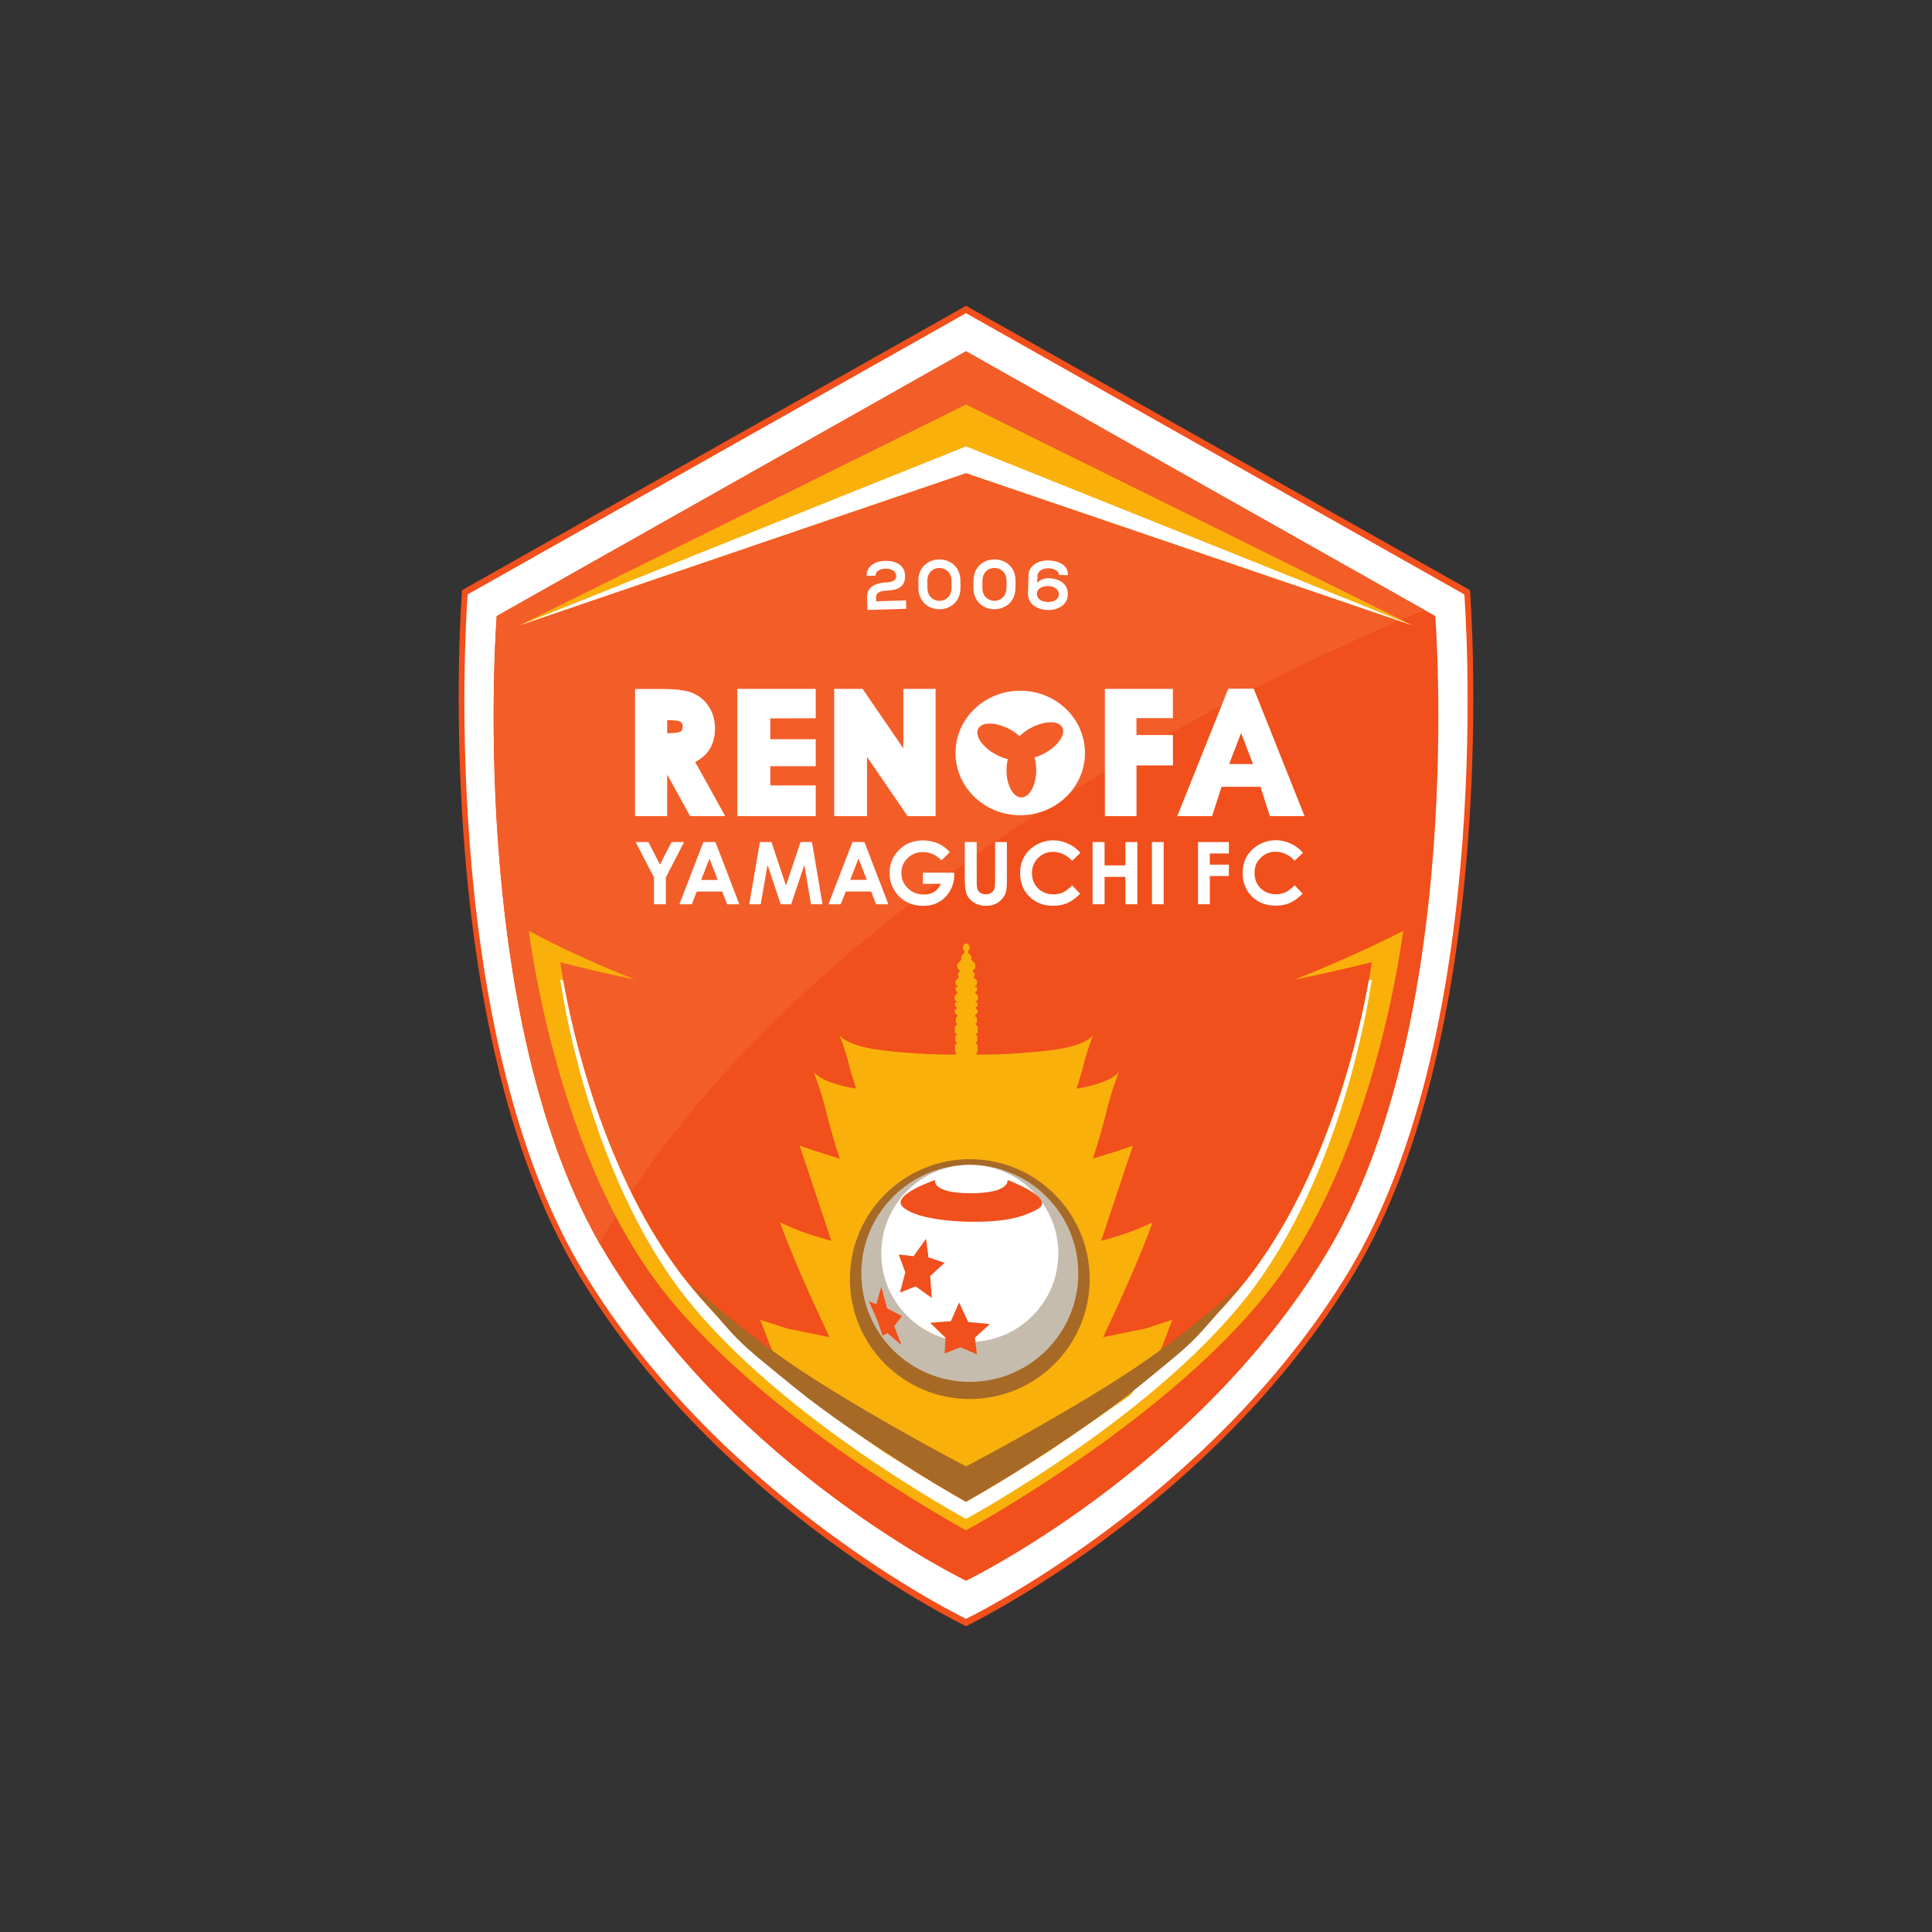 <?xml version="1.0" encoding="UTF-8" standalone="no"?>
<svg
   xmlns:dc="http://purl.org/dc/elements/1.1/"
   xmlns:cc="http://creativecommons.org/ns#"
   xmlns:rdf="http://www.w3.org/1999/02/22-rdf-syntax-ns#"
   xmlns:svg="http://www.w3.org/2000/svg"
   xmlns="http://www.w3.org/2000/svg"
   viewBox="0 0 310 310"
   height="310"
   width="310"
   xml:space="preserve"
   version="1.1"
   id="svg2"><rect x="0" y="0" width="310" height="310" fill="#333333" stroke="none"/><defs
     id="defs6"><clipPath
       id="clipPath16"
       clipPathUnits="userSpaceOnUse"><path
         id="path18"
         d="M 0,248 248,248 248,0 0,0 0,248 Z" /></clipPath></defs><g
     transform="matrix(1.25,0,0,-1.25,0,310)"
     id="g10"><g
       id="g12"><g
         clip-path="url(#clipPath16)"
         id="g14"><g
           transform="translate(124,39.25)"
           id="g20"><path
             id="path22"
             style="fill:#f14f1b;fill-opacity:1;fill-rule:nonzero;stroke:none"
             d="m 0,0 c 0,0 31.585,15.212 49.622,44.971 19.469,32.115 15.075,88.021 15.075,88.021 L 0,169.5 -64.697,132.992 c 0,0 -4.398,-55.906 15.075,-88.021 C -31.585,15.212 0,0 0,0" /></g><g
           transform="translate(124,40.2)"
           id="g24"><path
             id="path26"
             style="fill:#ffffff;fill-opacity:1;fill-rule:nonzero;stroke:none"
             d="m 0,0 c 0,0 31.225,15.048 49.063,44.465 19.251,31.753 14.905,87.034 14.905,87.034 L 0,167.597 -63.968,131.499 c 0,0 -4.347,-55.281 14.905,-87.034 C -31.225,15.048 0,0 0,0" /></g><g
           transform="translate(124,45.089)"
           id="g28"><path
             id="path30"
             style="fill:#f14f1b;fill-opacity:1;fill-rule:nonzero;stroke:none"
             d="m 0,0 c 0,0 29.404,14.164 46.203,41.87 18.127,29.904 14.036,81.959 14.036,81.959 L 0,157.823 -60.239,123.829 c 0,0 -4.091,-52.055 14.036,-81.959 C -29.404,14.164 0,0 0,0" /></g><g
           transform="translate(182.875,169.687)"
           id="g32"><path
             id="path34"
             style="fill:#f35d28;fill-opacity:1;fill-rule:nonzero;stroke:none"
             d="M 0,0 -58.875,33.224 -119.114,-0.77 c 0,0 -3.964,-50.437 13.2,-80.538 C -79.857,-35.538 -18.12,-7.462 0,0" /></g><g
           transform="translate(181.326,167.722)"
           id="g36"><path
             id="path38"
             style="fill:#f9b00b;fill-opacity:1;fill-rule:nonzero;stroke:none"
             d="M 0,0 -57.326,28.348 -114.652,0 -57.326,19.553 0,0 Z" /></g><g
           transform="translate(181.326,167.722)"
           id="g40"><path
             id="path42"
             style="fill:#ffffff;fill-opacity:1;fill-rule:nonzero;stroke:none"
             d="M 0,0 -57.326,22.974 -114.652,0 -57.326,19.553 0,0 Z" /></g><g
           transform="translate(166.175,122.253)"
           id="g44"><path
             id="path46"
             style="fill:#f9b00b;fill-opacity:1;fill-rule:nonzero;stroke:none"
             d="m 0,0 c 6.07,1.239 9.907,2.235 9.907,2.235 0,0 -3.002,-23.002 -14.957,-39.331 -11.959,-16.324 -37.125,-29.93 -37.125,-29.93 0,0 -25.165,13.606 -37.124,29.93 -11.955,16.329 -14.957,39.331 -14.957,39.331 0,0 3.584,-0.988 9.545,-2.216 -8.372,3.308 -13.578,6.247 -13.578,6.247 0,0 3.236,-27.119 16.118,-44.709 12.882,-17.591 39.996,-32.252 39.996,-32.252 0,0 27.113,14.661 39.997,32.252 12.88,17.59 16.117,44.709 16.117,44.709 C 13.939,6.266 8.402,3.317 0,0" /></g><g
           transform="translate(161.125,85.158)"
           id="g48"><path
             id="path50"
             style="fill:#ffffff;fill-opacity:1;fill-rule:nonzero;stroke:none"
             d="m 0,0 c -11.959,-16.325 -37.124,-29.931 -37.124,-29.931 0,0 -25.166,13.606 -37.125,29.931 -9.654,13.18 -13.466,30.708 -14.579,36.975 -0.242,0.099 -0.378,0.157 -0.378,0.157 0,0 3.004,-23 14.957,-39.329 11.959,-16.327 37.125,-29.935 37.125,-29.935 0,0 25.165,13.608 37.124,29.935 11.955,16.329 14.957,39.329 14.957,39.329 0,0 -0.136,-0.056 -0.376,-0.149 C 13.47,30.723 9.659,13.189 0,0" /></g><g
           transform="translate(147.049,77.469)"
           id="g52"><path
             id="path54"
             style="fill:#f9b00b;fill-opacity:1;fill-rule:nonzero;stroke:none"
             d="m 0,0 -5.445,-1.118 c 0,0 2.387,5.04 4.07,9.002 1.679,3.956 2.28,5.751 2.28,5.751 0,0 -2.162,-1.078 -4.198,-1.677 -2.044,-0.598 -2.404,-0.719 -2.404,-0.719 l 4.08,12.238 c 0,0 -1.676,-0.602 -3.237,-1.083 -1.557,-0.48 -1.92,-0.597 -1.92,-0.597 0,0 0.962,2.756 1.68,5.754 0.719,3.002 1.677,5.403 1.677,5.403 0,0 -0.849,-1.435 -5.453,-2.163 0.407,1.239 0.669,2.076 0.741,2.374 0.595,2.488 1.39,4.481 1.39,4.481 0,0 -0.779,-1.322 -5.179,-1.894 -2.069,-0.266 -4.051,-0.416 -5.709,-0.5 -1.947,-0.097 -3.436,-0.101 -4.09,-0.099 l 0.159,0.619 0,0.613 -0.268,0.267 0.231,0.228 0,0.651 -0.211,0.212 0.267,0.266 0,0.747 -0.314,0.313 0.2,0.202 0,0.59 -0.277,0.281 0.391,0.389 0,0.326 -0.296,0.294 0.277,0.281 0,0.417 -0.306,0 0.345,0.346 0,0.537 -0.382,0.381 0.269,0.267 0,0.458 -0.347,0 0.349,0.345 0,0.456 -0.461,0.462 0.153,0.149 0,0.345 -0.289,0.287 0.363,0.365 0,0.574 -0.495,0.497 0,0.497 -0.401,0.4 0,0.287 0.182,0.182 0,0.429 -0.273,0.273 -0.157,0 -0.161,0 -0.27,-0.273 0,-0.429 0.18,-0.182 0,-0.287 -0.401,-0.4 0,-0.497 -0.497,-0.497 0,-0.574 0.365,-0.365 -0.289,-0.287 0,-0.345 0.153,-0.149 -0.459,-0.462 0,-0.456 0.343,-0.345 -0.343,0 0,-0.458 0.269,-0.267 -0.384,-0.381 0,-0.537 0.345,-0.346 -0.308,0 0,-0.417 0.281,-0.281 -0.296,-0.294 0,-0.326 0.389,-0.389 -0.275,-0.281 0,-0.59 0.198,-0.202 -0.312,-0.313 0,-0.747 0.267,-0.266 -0.211,-0.212 0,-0.651 0.227,-0.228 -0.268,-0.267 0,-0.613 0.161,-0.619 c -0.576,-0.002 -1.805,0 -3.428,0.067 -1.775,0.074 -4.014,0.231 -6.371,0.532 -4.403,0.572 -5.181,1.894 -5.181,1.894 0,0 0.799,-1.993 1.398,-4.481 0.07,-0.298 0.334,-1.135 0.739,-2.374 -4.604,0.728 -5.455,2.163 -5.455,2.163 0,0 0.958,-2.401 1.677,-5.403 0.722,-2.998 1.678,-5.754 1.678,-5.754 0,0 -0.359,0.117 -1.918,0.597 -1.557,0.481 -3.236,1.083 -3.236,1.083 l 4.077,-12.238 c 0,0 -0.358,0.121 -2.398,0.719 -2.044,0.599 -4.199,1.677 -4.199,1.677 0,0 0.6,-1.795 2.279,-5.751 1.679,-3.962 4.07,-9.002 4.07,-9.002 L -46.023,0 l -3.444,1.122 1.521,-3.922 4.312,-5.877 10.038,-7.193 10.609,-6.336 10.537,6.406 10.536,7.264 L 1.927,-2.8 3.446,1.122 0,0 Z" /></g><g
           transform="translate(139.878,83.811)"
           id="g56"><path
             id="path58"
             style="fill:#a66926;fill-opacity:1;fill-rule:nonzero;stroke:none"
             d="m 0,0 c 0,-8.502 -6.888,-15.393 -15.389,-15.393 -8.5,0 -15.388,6.891 -15.388,15.393 0,8.5 6.888,15.39 15.388,15.39 C -6.888,15.39 0,8.5 0,0" /></g><g
           transform="translate(138.415,84.542)"
           id="g60"><path
             id="path62"
             style="fill:#c6bcad;fill-opacity:1;fill-rule:nonzero;stroke:none"
             d="m 0,0 c 0,-7.69 -6.234,-13.925 -13.925,-13.925 -7.691,0 -13.924,6.235 -13.924,13.925 0,7.69 6.233,13.929 13.924,13.929 C -6.234,13.929 0,7.69 0,0" /></g><g
           transform="translate(135.85,87.107)"
           id="g64"><path
             id="path66"
             style="fill:#ffffff;fill-opacity:1;fill-rule:nonzero;stroke:none"
             d="m 0,0 c 0,-6.269 -5.09,-11.356 -11.36,-11.356 -6.275,0 -11.361,5.087 -11.361,11.356 0,6.275 5.086,11.365 11.361,11.365 C -5.09,11.365 0,6.275 0,0" /></g><g
           transform="translate(118.867,88.986)"
           id="g68"><path
             id="path70"
             style="fill:#f14f1b;fill-opacity:1;fill-rule:nonzero;stroke:none"
             d="m 0,0 -1.594,-2.233 -1.914,0.212 0.849,-2.282 -0.688,-2.607 2.017,0.797 2.073,-1.486 -0.212,2.814 1.858,1.7 L 0.32,-2.391 0,0 Z" /></g><g
           transform="translate(113.127,82.82)"
           id="g72"><path
             id="path74"
             style="fill:#f14f1b;fill-opacity:1;fill-rule:nonzero;stroke:none"
             d="m 0,0 -0.636,-2.231 -0.958,0.373 1.063,-2.396 0.692,-2.015 0.636,0.319 1.807,-1.541 -0.956,2.444 1.007,1.275 L 0.743,-2.764 0,0 Z" /></g><g
           transform="translate(123.117,80.801)"
           id="g76"><path
             id="path78"
             style="fill:#f14f1b;fill-opacity:1;fill-rule:nonzero;stroke:none"
             d="M 0,0 -1.061,-2.391 -3.719,-2.601 -1.751,-4.519 -1.86,-6.535 0.161,-5.74 2.288,-6.645 2.023,-4.519 3.935,-2.764 1.169,-2.497 0,0 Z" /></g><g
           transform="translate(120.036,96.531)"
           id="g80"><path
             id="path82"
             style="fill:#f14f1b;fill-opacity:1;fill-rule:nonzero;stroke:none"
             d="M 0,0 C 0,0 -0.533,-1.7 4.571,-1.7 9.671,-1.7 9.3,0 9.3,0 9.3,0 15.572,-2.336 13.177,-3.719 10.793,-5.1 7.916,-5.364 4.891,-5.364 1.858,-5.364 -2.763,-4.89 -4.2,-3.402 -5.633,-1.911 0,0 0,0" /></g><g
           transform="translate(123.982,59.761)"
           id="g84"><path
             id="path86"
             style="fill:#a66926;fill-opacity:1;fill-rule:nonzero;stroke:none"
             d="m 0,0 c 0,0 10.326,5.364 19.539,11.225 9.213,5.859 16.15,12.479 16.15,12.479 C 28.853,15.567 29.997,16.62 22.058,10.16 13.493,3.194 0.019,-4.535 0.019,-4.535 c 0,0 -13.479,7.729 -22.04,14.695 -7.941,6.46 -6.797,5.407 -13.627,13.544 0,0 6.937,-6.62 16.148,-12.479 C -10.289,5.364 0.039,0 0.039,0 L 0,0 Z" /></g><g
           transform="translate(111.24,174.075)"
           id="g88"><path
             id="path90"
             style="fill:#ffffff;fill-opacity:1;fill-rule:nonzero;stroke:none"
             d="M 0,0 C -0.029,1.301 1.185,1.899 2.321,1.933 3.552,1.969 4.902,1.505 4.943,0.047 4.989,-1.517 3.822,-1.85 2.532,-1.89 2.019,-1.903 1.198,-2.059 1.218,-2.727 L 1.233,-3.256 5.055,-3.145 5.088,-4.224 0.103,-4.37 c -0.016,0.537 -0.033,1.072 -0.049,1.618 -0.042,1.414 1.23,1.872 2.445,1.911 0.466,0.01 1.317,0.116 1.296,0.829 C 3.775,0.656 3.159,0.954 2.366,0.93 1.759,0.914 1.146,0.586 1.152,0.034 L 0,0 Z" /></g><g
           transform="translate(119.045,172.533)"
           id="g92"><path
             id="path94"
             style="fill:#ffffff;fill-opacity:1;fill-rule:nonzero;stroke:none"
             d="M 0,0 C 0.021,-2.235 3.118,-2.205 3.097,0.029 L 3.089,0.918 C 3.066,3.117 -0.029,3.112 -0.008,0.886 L 0,0 Z m -1.16,0.878 c -0.035,3.674 5.364,3.718 5.401,0.05 L 4.245,0.04 c 0.037,-3.666 -5.36,-3.728 -5.397,-0.052 l -0.008,0.89 z" /></g><g
           transform="translate(126.102,172.566)"
           id="g96"><path
             id="path98"
             style="fill:#ffffff;fill-opacity:1;fill-rule:nonzero;stroke:none"
             d="M 0,0 C -0.02,-2.235 3.077,-2.262 3.097,-0.027 L 3.105,0.861 C 3.126,3.058 0.029,3.113 0.008,0.888 L 0,0 Z m -1.142,0.898 c 0.035,3.677 5.433,3.619 5.4,-0.049 L 4.247,-0.04 C 4.216,-3.706 -1.187,-3.664 -1.152,0.01 l 0.01,0.888 z" /></g><g
           transform="translate(135.918,171.689)"
           id="g100"><path
             id="path102"
             style="fill:#ffffff;fill-opacity:1;fill-rule:nonzero;stroke:none"
             d="M 0,0 C 0.021,0.676 -0.586,1.055 -1.359,1.078 -2.131,1.102 -2.804,0.767 -2.812,0.083 -2.824,-0.597 -2.184,-0.938 -1.425,-0.962 -0.698,-0.983 -0.021,-0.676 0,0 M -2.744,2.402 -2.771,1.48 c 0.285,0.414 0.958,0.624 1.441,0.609 1.239,-0.037 2.525,-0.592 2.482,-2.121 -0.037,-1.364 -1.369,-2.002 -2.608,-1.966 -1.257,0.033 -2.545,0.751 -2.508,2.129 l 0.066,2.296 c 0.039,1.372 1.325,1.977 2.591,1.939 C 0.029,4.328 1.202,3.768 1.165,2.474 L 0.004,2.508 C 0.019,3.053 -0.659,3.345 -1.319,3.363 -2.013,3.393 -2.73,3.036 -2.746,2.368 l 0.002,0.034 z" /></g><g
           transform="translate(81.594,139.912)"
           id="g104"><path
             id="path106"
             style="fill:#ffffff;fill-opacity:1;fill-rule:nonzero;stroke:none"
             d="M 0,0 1.633,0 3.122,-2.891 4.609,0 6.223,0 3.878,-4.539 l 0,-3.448 -1.524,0 0,3.448 L 0,0 Z" /></g><g
           transform="translate(91.072,137.779)"
           id="g108"><path
             id="path110"
             style="fill:#ffffff;fill-opacity:1;fill-rule:nonzero;stroke:none"
             d="m 0,0 -1.07,-2.733 2.135,0 L 0,0 Z m -0.785,2.133 1.547,0 3.072,-7.987 -1.571,0 -0.628,1.632 -3.262,-0.002 -0.644,-1.63 -1.588,0 3.074,7.987 z" /></g><g
           transform="translate(97.547,139.912)"
           id="g112"><path
             id="path114"
             style="fill:#ffffff;fill-opacity:1;fill-rule:nonzero;stroke:none"
             d="M 0,0 1.482,0 3.343,-5.582 5.213,0 l 1.473,0 1.346,-7.987 -1.474,0 -0.859,5.04 -1.689,-5.04 -1.342,0 -1.689,5.04 -0.876,-5.04 -1.478,0 L 0,0 Z" /></g><g
           transform="translate(110.2,137.79)"
           id="g116"><path
             id="path118"
             style="fill:#ffffff;fill-opacity:1;fill-rule:nonzero;stroke:none"
             d="m 0,0 -1.072,-2.734 2.137,0 L 0,0 Z m -0.776,2.122 1.538,0 3.072,-7.987 -1.579,0 -0.626,1.64 -3.26,0 -0.652,-1.64 -1.574,0 3.081,7.987 z" /></g><g
           transform="translate(121.925,138.619)"
           id="g120"><path
             id="path122"
             style="fill:#ffffff;fill-opacity:1;fill-rule:nonzero;stroke:none"
             d="m 0,0 -1.072,-1.061 c -0.681,0.708 -1.47,1.067 -2.372,1.067 -0.783,0 -1.449,-0.262 -1.98,-0.776 -0.533,-0.531 -0.797,-1.156 -0.797,-1.907 0,-0.765 0.273,-1.423 0.83,-1.962 0.549,-0.537 1.226,-0.804 2.04,-0.802 0.529,0 0.966,0.109 1.33,0.335 0.363,0.218 0.652,0.567 0.871,1.04 l -2.306,-0.004 0,1.427 4.011,0.002 0.013,-0.339 c 0,-0.695 -0.178,-1.358 -0.543,-1.991 -0.361,-0.621 -0.83,-1.099 -1.41,-1.425 -0.572,-0.338 -1.243,-0.503 -2.02,-0.503 -0.83,-0.002 -1.565,0.184 -2.221,0.55 -0.653,0.353 -1.165,0.869 -1.545,1.53 -0.384,0.671 -0.565,1.381 -0.565,2.155 0,1.06 0.346,1.981 1.046,2.767 0.824,0.926 1.91,1.398 3.232,1.4 0.698,0 1.346,-0.137 1.957,-0.395 C -0.989,0.892 -0.489,0.526 0,0" /></g><g
           transform="translate(123.844,139.912)"
           id="g124"><path
             id="path126"
             style="fill:#ffffff;fill-opacity:1;fill-rule:nonzero;stroke:none"
             d="m 0,0 1.528,0 0.004,-5.163 c 0,-0.435 0.033,-0.759 0.116,-0.941 0.076,-0.184 0.21,-0.334 0.388,-0.438 0.173,-0.114 0.394,-0.173 0.65,-0.173 0.258,0 0.502,0.063 0.688,0.186 0.196,0.122 0.332,0.283 0.406,0.467 0.073,0.199 0.11,0.561 0.11,1.089 L 3.89,0 5.405,0 5.41,-4.757 C 5.41,-5.554 5.368,-6.117 5.278,-6.432 5.187,-6.744 5.013,-7.043 4.761,-7.328 4.509,-7.622 4.208,-7.838 3.877,-7.973 3.551,-8.115 3.159,-8.187 2.717,-8.187 2.139,-8.187 1.631,-8.054 1.198,-7.783 0.78,-7.523 0.467,-7.191 0.274,-6.791 0.101,-6.387 0,-5.717 0,-4.757 L 0,0 Z" /></g><g
           transform="translate(138.687,138.524)"
           id="g128"><path
             id="path130"
             style="fill:#ffffff;fill-opacity:1;fill-rule:nonzero;stroke:none"
             d="m 0,0 -1.064,-1.019 c -0.722,0.761 -1.54,1.148 -2.444,1.148 -0.766,-0.004 -1.408,-0.262 -1.92,-0.785 -0.531,-0.516 -0.793,-1.166 -0.793,-1.932 0,-0.529 0.119,-1.005 0.351,-1.417 0.233,-0.409 0.561,-0.74 0.983,-0.972 0.425,-0.239 0.898,-0.355 1.424,-0.353 0.428,0 0.837,0.084 1.202,0.246 0.359,0.164 0.768,0.466 1.202,0.904 l 1.028,-1.078 c -0.591,-0.582 -1.152,-0.976 -1.673,-1.195 -0.528,-0.224 -1.121,-0.342 -1.802,-0.342 -1.233,0 -2.255,0.391 -3.046,1.18 -0.797,0.788 -1.189,1.8 -1.189,3.027 0,0.801 0.178,1.509 0.541,2.127 0.359,0.622 0.882,1.115 1.549,1.496 0.677,0.377 1.391,0.571 2.17,0.571 0.663,0 1.288,-0.143 1.901,-0.428 C -0.966,0.912 -0.444,0.514 0,0" /></g><g
           transform="translate(140.248,139.912)"
           id="g132"><path
             id="path134"
             style="fill:#ffffff;fill-opacity:1;fill-rule:nonzero;stroke:none"
             d="m 0,0 1.538,0 0,-2.998 2.672,0 0,2.998 1.54,0 0,-7.987 -1.54,0 0,3.519 -2.672,-0.002 0,-3.517 L 0,-7.987 0,0 Z" /></g><g
           transform="translate(147.865,139.912)"
           id="g136"><path
             id="path138"
             style="fill:#ffffff;fill-opacity:1;fill-rule:nonzero;stroke:none"
             d="m 0,0 1.511,0 0,-7.987 -1.509,0 L 0,0 Z" /></g><g
           transform="translate(153.782,139.912)"
           id="g140"><path
             id="path142"
             style="fill:#ffffff;fill-opacity:1;fill-rule:nonzero;stroke:none"
             d="m 0,0 3.96,0 0.004,-1.465 -2.453,0 0.005,-1.44 2.448,0.002 0,-1.465 -2.448,0 L 1.518,-7.987 0,-7.987 0,0 Z" /></g><g
           transform="translate(167.255,138.538)"
           id="g144"><path
             id="path146"
             style="fill:#ffffff;fill-opacity:1;fill-rule:nonzero;stroke:none"
             d="m 0,0 -1.072,-1.019 c -0.718,0.763 -1.536,1.148 -2.444,1.148 -0.758,0 -1.402,-0.26 -1.916,-0.785 -0.537,-0.516 -0.787,-1.162 -0.785,-1.93 0,-0.529 0.112,-1.002 0.339,-1.418 0.235,-0.411 0.563,-0.737 0.995,-0.971 0.417,-0.236 0.881,-0.355 1.402,-0.355 0.446,0 0.844,0.085 1.216,0.246 0.363,0.166 0.76,0.468 1.197,0.904 l 1.033,-1.076 c -0.591,-0.582 -1.142,-0.978 -1.669,-1.197 -0.528,-0.224 -1.123,-0.34 -1.796,-0.34 -1.247,0 -2.261,0.391 -3.062,1.18 -0.784,0.788 -1.183,1.803 -1.183,3.027 0,0.801 0.188,1.509 0.545,2.127 0.355,0.622 0.869,1.115 1.545,1.496 0.673,0.375 1.393,0.572 2.172,0.572 0.66,0 1.292,-0.146 1.899,-0.431 C -0.973,0.914 -0.446,0.514 0,0" /></g><g
           transform="translate(127.779,151.177)"
           id="g148"><path
             id="path150"
             style="fill:#ffffff;fill-opacity:1;fill-rule:nonzero;stroke:none"
             d="M 0,0 C 0.537,-0.292 1.078,-0.506 1.59,-0.63 1.483,-1.067 1.419,-1.543 1.419,-2.049 c 0.002,-1.928 0.86,-3.489 1.909,-3.489 1.049,0.005 1.906,1.563 1.904,3.491 0,0.594 -0.072,1.151 -0.223,1.638 0.442,0.133 0.906,0.318 1.363,0.574 1.724,0.959 2.709,2.45 2.184,3.328 C 8.028,4.374 6.194,4.301 4.46,3.335 3.927,3.036 3.469,2.698 3.097,2.328 2.756,2.637 2.358,2.924 1.904,3.171 0.165,4.136 -1.66,4.205 -2.184,3.333 -2.707,2.453 -1.734,0.958 0,0 m -5.125,0.165 c -0.004,4.415 3.719,7.992 8.3,7.994 4.597,0.002 8.317,-3.571 8.317,-7.988 0.002,-4.412 -3.712,-7.994 -8.308,-7.996 -4.584,-0.002 -8.309,3.577 -8.309,7.99" /></g><g
           transform="translate(87.64,154.731)"
           id="g152"><path
             id="path154"
             style="fill:#ffffff;fill-opacity:1;fill-rule:nonzero;stroke:none"
             d="m 0,0 c 0,-0.317 -0.105,-0.524 -0.268,-0.621 -0.1,-0.062 -0.347,-0.227 -1.731,-0.227 l 0,1.673 C -0.873,0.823 -0.533,0.723 -0.479,0.704 -0.322,0.642 -0.215,0.569 -0.124,0.44 -0.07,0.367 0,0.246 0,0 m -6.122,4.827 0,-16.32 4.123,0 0,5.348 2.94,-5.348 4.514,0 -3.857,6.945 c 0.688,0.362 1.251,0.812 1.668,1.37 0.579,0.795 0.876,1.77 0.876,2.91 0,1.067 -0.271,2.021 -0.78,2.82 C 2.829,3.377 2.112,3.966 1.233,4.326 0.405,4.662 -0.884,4.827 -2.688,4.827 l -3.434,0 z" /></g><g
           transform="translate(104.711,147.18)"
           id="g156"><path
             id="path158"
             style="fill:#ffffff;fill-opacity:1;fill-rule:nonzero;stroke:none"
             d="m 0,0 0,-3.941 -10.068,0 0,16.337 10.068,0 0,-3.78 -5.831,-0.004 0,-2.681 L 0,5.935 0,2.469 -5.829,2.467 -5.827,-0.002 0,0 Z" /></g><g
           transform="translate(115.956,159.576)"
           id="g160"><path
             id="path162"
             style="fill:#ffffff;fill-opacity:1;fill-rule:nonzero;stroke:none"
             d="M 0,0 C 0,0 -0.002,-4.825 0,-7.644 L -5.23,0 l -3.648,0 0,-16.337 4.216,0 0,7.612 5.205,-7.612 3.599,0 L 4.142,0 0,0 Z" /></g><g
           transform="translate(145.887,143.239)"
           id="g164"><path
             id="path166"
             style="fill:#ffffff;fill-opacity:1;fill-rule:nonzero;stroke:none"
             d="m 0,0 -4.059,0 0,16.337 8.729,0 0.005,-3.757 -4.683,-0.002 0.004,-2.172 4.679,0 L 4.679,6.51 -0.002,6.506 0,0 Z" /></g><g
           transform="translate(157.78,149.924)"
           id="g168"><path
             id="path170"
             style="fill:#ffffff;fill-opacity:1;fill-rule:nonzero;stroke:none"
             d="M 0,0 1.532,3.987 3.056,0 0,0 Z m -0.111,9.671 -6.55,-16.357 4.466,0 1.22,3.76 5.005,0.002 1.19,-3.762 4.46,0 L 3.155,9.673 -0.111,9.671 Z" /></g></g></g></g></svg>